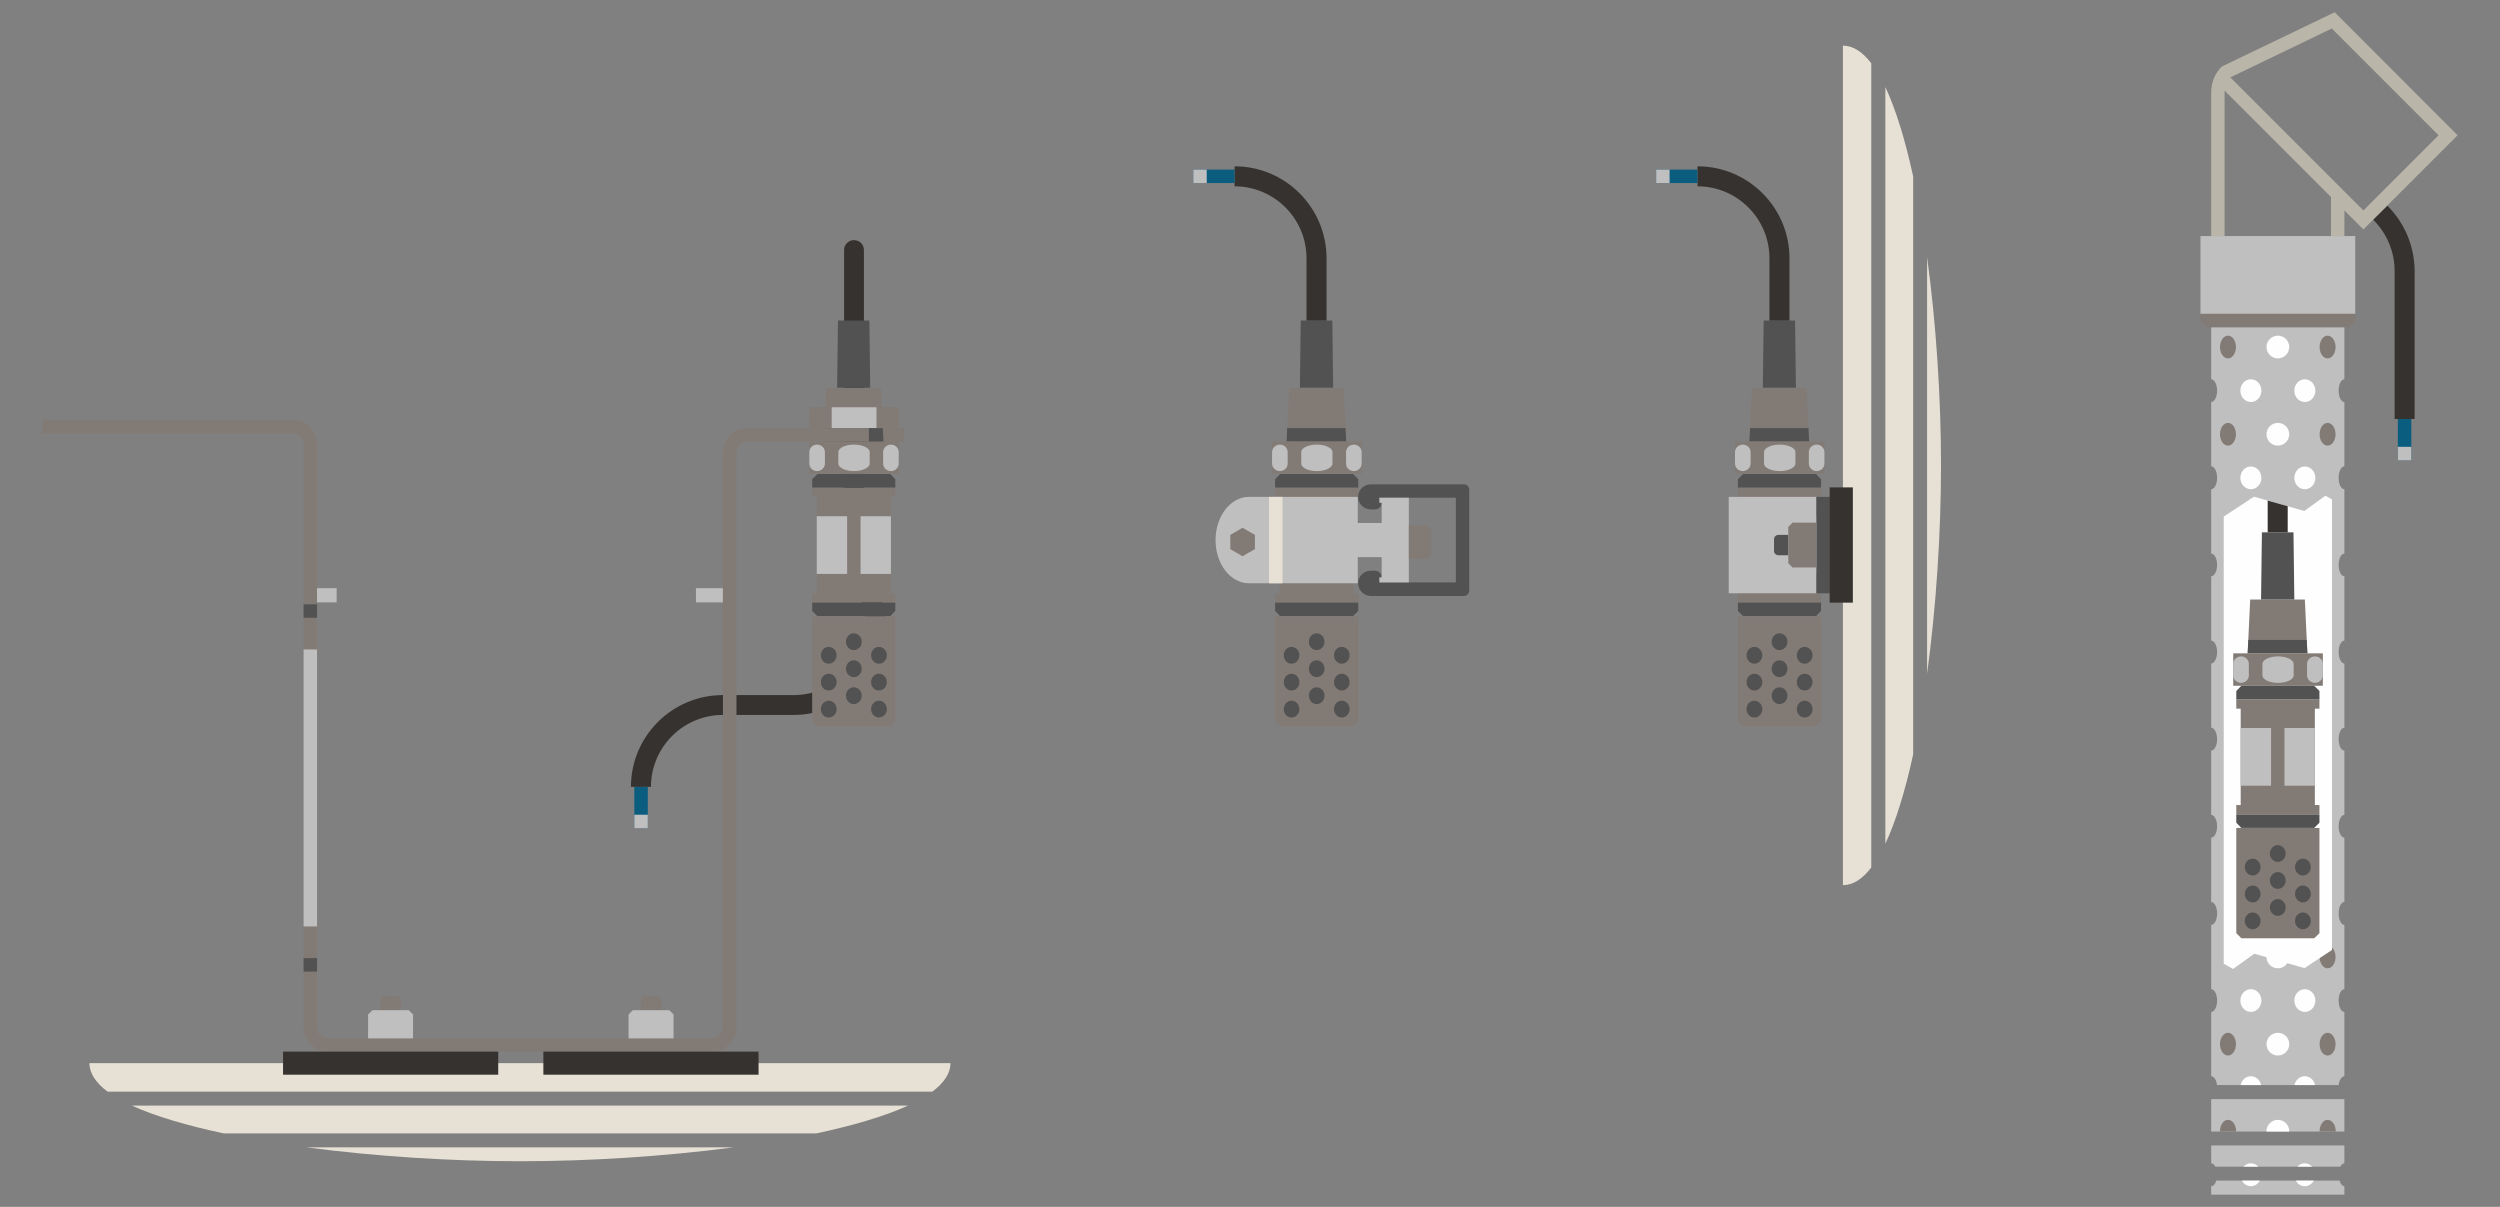 <?xml version="1.0" encoding="UTF-8"?>
<!DOCTYPE svg PUBLIC "-//W3C//DTD SVG 1.1//EN" "http://www.w3.org/Graphics/SVG/1.1/DTD/svg11.dtd">
<!-- Creator: CorelDRAW X8 -->
<svg xmlns="http://www.w3.org/2000/svg" xml:space="preserve" width="147.32mm" height="71.12mm" version="1.1" style="shape-rendering:geometricPrecision; text-rendering:geometricPrecision; image-rendering:optimizeQuality; fill-rule:evenodd; clip-rule:evenodd"
viewBox="0 0 14732 7112"
 xmlns:xlink="http://www.w3.org/1999/xlink">
 <rect x="0" y="0" width="14732" height="7112" fill="#808080" stroke="none"/>
 <defs>
  <style type="text/css">
   <![CDATA[
    .fil6 {fill:#FEFEFE}
    .fil0 {fill:#36322F}
    .fil5 {fill:#0B5D80}
    .fil2 {fill:#525252}
    .fil1 {fill:#827A75}
    .fil7 {fill:#B9B5A9}
    .fil3 {fill:#BFBFBF}
    .fil4 {fill:#E7E1D5}
   ]]>
  </style>
 </defs>
 <g id="Layer_x0020_1">
  <g id="_2766017079648">
   <path class="fil0" d="M5032 1415c33,0 59,26 59,58l0 1515c0,91 14,266 42,351 4,14 10,29 15,45 30,86 71,207 71,287 0,300 -242,542 -542,542l-428 0 0 -117 428 0c235,0 424,-190 424,-425 0,-59 -33,-157 -57,-229 -7,-20 -13,-38 -18,-54 -32,-104 -52,-291 -52,-400l0 -1515c0,-32 26,-58 58,-58z"/>
   <path class="fil0" d="M3836 4637l-118 0c0,-299 243,-541 542,-541l3 0 99 58 -99 59 -3 0c-234,0 -424,190 -424,424z"/>
   <g>
    <polygon class="fil1" points="4869,2285 5191,2285 5206,2602 4854,2602 "/>
    <polygon class="fil2" points="5199,2464 5206,2602 4854,2602 4861,2464 "/>
    <polygon class="fil2" points="4933,2285 5128,2285 5123,1889 4938,1889 "/>
    <rect class="fil1" x="4769" y="2400" width="528" height="123" rx="14" ry="14"/>
    <rect class="fil3" x="4901" y="2400" width="264" height="123"/>
    <rect class="fil1" x="4769" y="2602" width="528" height="191"/>
    <path class="fil3" d="M5125 2732l0 -68c0,-24 -42,-44 -93,-44 -50,0 -92,20 -92,44l0 68c0,24 42,44 92,44 51,0 93,-20 93,-44z"/>
    <path class="fil3" d="M5204 2732l0 -68c0,-24 21,-44 46,-44 26,0 46,20 46,44l0 68c0,24 -20,44 -46,44 -25,0 -46,-20 -46,-44z"/>
    <path class="fil3" d="M4769 2732l0 -68c0,-24 20,-44 46,-44 25,0 46,20 46,44l0 68c0,24 -21,44 -46,44 -26,0 -46,-20 -46,-44z"/>
    <polygon class="fil1" points="5276,3551 4786,3551 4786,3496 4813,3496 4813,2928 4786,2928 4786,2873 5276,2873 5276,2928 5250,2928 5250,3496 5276,3496 "/>
    <polygon class="fil2" points="4786,2824 4817,2793 5246,2793 5276,2824 5276,2873 4786,2873 "/>
    <polygon class="fil2" points="5276,3600 5246,3631 4817,3631 4786,3600 4786,3551 5276,3551 "/>
    <polygon class="fil1" points="5276,4251 5246,4281 4817,4281 4786,4251 4786,3631 5276,3631 "/>
    <path class="fil3" d="M5250 3042l-179 0 0 340 179 0 0 -340zm-258 0l-179 0 0 340 179 0 0 -340z"/>
    <path class="fil2" d="M5031 3732c-25,0 -46,22 -46,50 0,27 21,49 46,49 26,0 47,-22 47,-49 0,-28 -21,-50 -47,-50zm148 397c-25,0 -46,22 -46,50 0,27 21,49 46,49 26,0 47,-22 47,-49 0,-28 -21,-50 -47,-50zm-296 0c-25,0 -46,22 -46,50 0,27 21,49 46,49 26,0 47,-22 47,-49 0,-28 -21,-50 -47,-50zm148 -79c-25,0 -46,22 -46,49 0,28 21,50 46,50 26,0 47,-22 47,-50 0,-27 -21,-49 -47,-49zm148 -80c-25,0 -46,22 -46,50 0,27 21,49 46,49 26,0 47,-22 47,-49 0,-28 -21,-50 -47,-50zm-296 0c-25,0 -46,22 -46,50 0,27 21,49 46,49 26,0 47,-22 47,-49 0,-28 -21,-50 -47,-50zm148 -79c-25,0 -46,22 -46,50 0,27 21,49 46,49 26,0 47,-22 47,-49 0,-28 -21,-50 -47,-50zm148 -79c-25,0 -46,22 -46,49 0,28 21,50 46,50 26,0 47,-22 47,-50 0,-27 -21,-49 -47,-49zm-296 0c-25,0 -46,22 -46,49 0,28 21,50 46,50 26,0 47,-22 47,-50 0,-27 -21,-49 -47,-49z"/>
   </g>
   <path class="fil4" d="M5601 6265c0,60 -38,116 -107,168l-4860 0c-69,-52 -107,-108 -107,-168l5074 0zm-250 250c-138,63 -325,118 -541,164l-3491 0c-217,-46 -404,-101 -542,-164l4574 0zm-1028 246c-407,54 -855,82 -1259,82 -403,0 -852,-28 -1258,-82l2517 0z"/>
   <path class="fil1" d="M4196 6118l-2264 0c-35,0 -64,-29 -64,-64l0 -3436c0,-80 -65,-144 -145,-144l-1473 0 0 79 1473 0c37,0 66,29 66,65l0 3436c0,79 64,143 143,143l2264 0c79,0 144,-64 144,-143l0 -3388c0,-35 28,-64 63,-64l924 0 0 -79 -924 0c-79,0 -143,64 -143,143l0 3388c0,35 -28,64 -64,64z"/>
   <rect class="fil3" x="1868" y="3466" width="115.76" height="83.64"/>
   <rect class="fil3" x="4101" y="3466" width="158.71" height="83.64"/>
   <rect class="fil1" x="5120" y="2523" width="206.85" height="79.36"/>
   <polygon class="fil2" points="5202,2523 5206,2602 5120,2602 5120,2523 "/>
   <path class="fil1" d="M2362 5953l0 -58c0,-14 -11,-25 -25,-25l-70 0c-14,0 -25,11 -25,25l0 58 120 0z"/>
   <path class="fil1" d="M3897 5953l0 -58c0,-14 -12,-25 -26,-25l-70 0c-13,0 -25,11 -25,25l0 58 121 0z"/>
   <polygon class="fil3" points="2434,6119 2434,5978 2409,5953 2195,5953 2169,5978 2169,6119 "/>
   <polygon class="fil3" points="3969,6119 3969,5978 3944,5953 3729,5953 3704,5978 3704,6119 "/>
   <rect class="fil0" x="1668" y="6197" width="1268" height="136"/>
   <rect class="fil0" x="3202" y="6197" width="1268" height="136"/>
   <rect class="fil2" x="1789" y="3561" width="79.36" height="79.36"/>
   <rect class="fil2" x="1789" y="5646" width="79.36" height="79.36"/>
   <rect class="fil3" x="1789" y="3827" width="79.36" height="1632.43"/>
   <rect class="fil5" x="3738" y="4637" width="79.36" height="243.12"/>
   <rect class="fil3" x="3738" y="4801" width="79.36" height="79.37"/>
  </g>
  <g id="_2766017137696">
   <path class="fil4" d="M10860 269c60,0 116,37 167,104l0 4739c-51,67 -107,104 -167,104l0 -4947zm250 244c63,134 118,316 164,527l0 3405c-46,211 -101,393 -164,527l0 -4459zm246 1002c54,397 82,834 82,1227 0,394 -28,831 -82,1228l0 -2455z"/>
   <g>
    <polygon class="fil1" points="10324,2285 10646,2285 10661,2602 10309,2602 "/>
    <polygon class="fil2" points="10657,2523 10661,2602 10309,2602 10313,2523 "/>
    <polygon class="fil2" points="10388,2285 10583,2285 10578,1889 10393,1889 "/>
    <rect class="fil1" x="10224" y="2602" width="528" height="191"/>
    <path class="fil3" d="M10580 2732l0 -68c0,-24 -42,-44 -93,-44 -50,0 -92,20 -92,44l0 68c0,24 42,44 92,44 51,0 93,-20 93,-44z"/>
    <path class="fil3" d="M10659 2732l0 -68c0,-24 21,-44 46,-44 26,0 46,20 46,44l0 68c0,24 -20,44 -46,44 -25,0 -46,-20 -46,-44z"/>
    <path class="fil3" d="M10224 2732l0 -68c0,-24 20,-44 46,-44 25,0 46,20 46,44l0 68c0,24 -21,44 -46,44 -26,0 -46,-20 -46,-44z"/>
    <polygon class="fil1" points="10731,3551 10241,3551 10241,3496 10268,3496 10268,2928 10241,2928 10241,2873 10731,2873 10731,2928 10705,2928 10705,3496 10731,3496 "/>
    <polygon class="fil2" points="10241,2824 10272,2793 10701,2793 10731,2824 10731,2873 10241,2873 "/>
    <polygon class="fil2" points="10731,3600 10701,3631 10272,3631 10241,3600 10241,3551 10731,3551 "/>
    <polygon class="fil1" points="10731,4251 10701,4281 10272,4281 10241,4251 10241,3631 10731,3631 "/>
    <path class="fil3" d="M10705 3042l-179 0 0 340 179 0 0 -340zm-258 0l-179 0 0 340 179 0 0 -340z"/>
    <path class="fil2" d="M10486 3732c-25,0 -46,22 -46,50 0,27 21,49 46,49 26,0 47,-22 47,-49 0,-28 -21,-50 -47,-50zm148 397c-25,0 -46,22 -46,50 0,27 21,49 46,49 26,0 47,-22 47,-49 0,-28 -21,-50 -47,-50zm-296 0c-25,0 -46,22 -46,50 0,27 21,49 46,49 26,0 47,-22 47,-49 0,-28 -21,-50 -47,-50zm148 -79c-25,0 -46,22 -46,49 0,28 21,50 46,50 26,0 47,-22 47,-50 0,-27 -21,-49 -47,-49zm148 -80c-25,0 -46,22 -46,50 0,27 21,49 46,49 26,0 47,-22 47,-49 0,-28 -21,-50 -47,-50zm-296 0c-25,0 -46,22 -46,50 0,27 21,49 46,49 26,0 47,-22 47,-49 0,-28 -21,-50 -47,-50zm148 -79c-25,0 -46,22 -46,50 0,27 21,49 46,49 26,0 47,-22 47,-49 0,-28 -21,-50 -47,-50zm148 -79c-25,0 -46,22 -46,49 0,28 21,50 46,50 26,0 47,-22 47,-50 0,-27 -21,-49 -47,-49zm-296 0c-25,0 -46,22 -46,49 0,28 21,50 46,50 26,0 47,-22 47,-50 0,-27 -21,-49 -47,-49z"/>
   </g>
   <rect class="fil3" transform="matrix(1.89567E-13 -7.158 6.511 1.72453E-13 10187 3496.03)" width="79.36" height="79.36"/>
   <rect class="fil2" transform="matrix(1.89567E-13 -7.158 1 2.64845E-14 10703.8 3496.03)" width="79.36" height="79.36"/>
   <path class="fil2" d="M10538 3272l-58 0c-14,0 -26,-11 -26,-25l0 -70c0,-14 12,-25 26,-25l58 0 0 120z"/>
   <polygon class="fil1" points="10704,3344 10563,3344 10538,3319 10538,3105 10563,3080 10704,3080 "/>
   <rect class="fil0" transform="matrix(1.27308E-14 -0.481 1.067 2.82608E-14 10781.9 3551.29)" width="1412" height="128"/>
   <path class="fil0" d="M10003 1098l0 -118c299,0 542,243 542,542l0 3 -59 99 -59 -99 0 -3c0,-234 -190,-424 -424,-424z"/>
   <rect class="fil0" x="10427" y="1525" width="118" height="364"/>
   <rect class="fil5" transform="matrix(-7.94446E-14 1 0.289 2.30051E-14 9759.55 999.39)" width="79.36" height="840.06"/>
   <rect class="fil3" transform="matrix(-7.94446E-14 1 0.094 7.50706E-15 9759.55 999.39)" width="79.36" height="840.06"/>
  </g>
  <g id="_2766137160208">
   <g>
    <polygon class="fil1" points="7597,2285 7918,2285 7933,2602 7582,2602 "/>
    <polygon class="fil2" points="7929,2523 7933,2602 7582,2602 7585,2523 "/>
    <polygon class="fil2" points="7660,2285 7856,2285 7851,1889 7665,1889 "/>
    <rect class="fil1" x="7496" y="2602" width="528" height="191"/>
    <path class="fil3" d="M7852 2732l0 -68c0,-24 -41,-44 -92,-44 -51,0 -92,20 -92,44l0 68c0,24 41,44 92,44 51,0 92,-20 92,-44z"/>
    <path class="fil3" d="M7932 2732l0 -68c0,-24 20,-44 46,-44 25,0 46,20 46,44l0 68c0,24 -21,44 -46,44 -26,0 -46,-20 -46,-44z"/>
    <path class="fil3" d="M7496 2732l0 -68c0,-24 21,-44 46,-44 26,0 46,20 46,44l0 68c0,24 -20,44 -46,44 -25,0 -46,-20 -46,-44z"/>
    <polygon class="fil1" points="8004,3551 7514,3551 7514,3496 7540,3496 7540,2928 7514,2928 7514,2873 8004,2873 8004,2928 7977,2928 7977,3496 8004,3496 "/>
    <polygon class="fil2" points="7514,2824 7544,2793 7973,2793 8004,2824 8004,2873 7514,2873 "/>
    <polygon class="fil2" points="8004,3600 7973,3631 7544,3631 7514,3600 7514,3551 8004,3551 "/>
    <polygon class="fil1" points="8004,4251 7973,4281 7544,4281 7514,4251 7514,3631 8004,3631 "/>
    <path class="fil3" d="M7977 3042l-179 0 0 340 179 0 0 -340zm-258 0l-179 0 0 340 179 0 0 -340z"/>
    <path class="fil2" d="M7759 3732c-26,0 -46,22 -46,50 0,27 20,49 46,49 25,0 46,-22 46,-49 0,-28 -21,-50 -46,-50zm148 397c-26,0 -46,22 -46,50 0,27 20,49 46,49 25,0 46,-22 46,-49 0,-28 -21,-50 -46,-50zm-296 0c-26,0 -46,22 -46,50 0,27 20,49 46,49 25,0 46,-22 46,-49 0,-28 -21,-50 -46,-50zm148 -79c-26,0 -46,22 -46,49 0,28 20,50 46,50 25,0 46,-22 46,-50 0,-27 -21,-49 -46,-49zm148 -80c-26,0 -46,22 -46,50 0,27 20,49 46,49 25,0 46,-22 46,-49 0,-28 -21,-50 -46,-50zm-296 0c-26,0 -46,22 -46,50 0,27 20,49 46,49 25,0 46,-22 46,-49 0,-28 -21,-50 -46,-50zm148 -79c-26,0 -46,22 -46,50 0,27 20,49 46,49 25,0 46,-22 46,-49 0,-28 -21,-50 -46,-50zm148 -79c-26,0 -46,22 -46,49 0,28 20,50 46,50 25,0 46,-22 46,-50 0,-27 -21,-49 -46,-49zm-296 0c-26,0 -46,22 -46,49 0,28 20,50 46,50 25,0 46,-22 46,-50 0,-27 -21,-49 -46,-49z"/>
   </g>
   <path class="fil0" d="M7275 1098l0 -118c299,0 542,243 542,542l0 3 -58 99 -60 -99 0 -3c0,-234 -190,-424 -424,-424z"/>
   <rect class="fil0" x="7699" y="1525" width="118" height="364"/>
   <rect class="fil5" transform="matrix(-7.94446E-14 1 0.289 2.30051E-14 7032.05 999.39)" width="79.36" height="840.06"/>
   <rect class="fil3" transform="matrix(-7.94446E-14 1 0.094 7.50706E-15 7032.05 999.39)" width="79.36" height="840.06"/>
   <g>
    <path class="fil2" d="M8626 3512c18,0 32,-15 32,-33l0 -593c0,-18 -14,-32 -32,-32l-548 0c-41,0 -75,33 -75,74 0,41 34,74 75,74l24 0c22,0 40,-17 40,-39 0,-12 -5,-23 -14,-30l451 0 0 499 -451 0c9,-7 14,-18 14,-30 0,-22 -18,-39 -40,-39l-24 0c-41,0 -75,33 -75,74 0,41 34,75 75,75l548 0z"/>
    <path class="fil3" d="M8128 2933l174 0 0 499 -174 0 0 -30 14 0 0 -119 -141 0 0 154 -642 0c-108,0 -196,-114 -196,-254 0,-141 88,-255 196,-255l0 0 642 0 0 154 141 0 0 -119 -14 0 0 -30z"/>
    <rect class="fil4" x="7478" y="2928" width="79.36" height="509.19"/>
    <polygon class="fil1" points="8302,3097 8412,3097 8434,3119 8434,3271 8412,3292 8302,3292 "/>
    <polygon class="fil1" points="7322,3110 7358,3131 7395,3152 7395,3194 7395,3236 7358,3257 7322,3278 7286,3257 7250,3236 7250,3194 7250,3152 7286,3131 "/>
   </g>
  </g>
  <g id="_2766137139568">
   <rect class="fil3" x="12967" y="1391" width="912" height="459"/>
   <path class="fil3" d="M13030 1928l785 0 0 307c-19,0 -34,30 -34,67 0,37 15,67 34,67l0 379c-19,0 -34,30 -34,68 0,37 15,67 34,67l0 379c-19,0 -34,30 -34,67 0,37 15,67 34,67l0 379c-19,0 -34,30 -34,67 0,37 15,68 34,68l0 378c-19,0 -34,31 -34,68 0,37 15,67 34,67l0 379c-19,0 -34,30 -34,67 0,37 15,67 34,67l0 379c-19,0 -34,30 -34,68 0,37 15,67 34,67l0 379c-19,0 -34,30 -34,67 0,37 15,67 34,67l0 379c-16,0 -30,22 -34,52l-717 0c-3,-30 -17,-52 -34,-52l0 -379c19,0 35,-30 35,-67 0,-37 -16,-67 -35,-67l0 -379c19,0 35,-30 35,-67 0,-38 -16,-68 -35,-68l0 -379c19,0 35,-30 35,-67 0,-37 -16,-67 -35,-67l0 -379c19,0 35,-30 35,-67 0,-37 -16,-68 -35,-68l0 -378c19,0 35,-31 35,-68 0,-37 -16,-67 -35,-67l0 -379c19,0 35,-30 35,-67 0,-37 -16,-67 -35,-67l0 -379c19,0 35,-30 35,-67 0,-38 -16,-68 -35,-68l0 -379c19,0 35,-30 35,-67 0,-37 -16,-67 -35,-67l0 -307zm785 4549l0 191 -785 0 0 -191 785 0zm0 273l0 105c-9,0 -18,8 -24,20l-736 0c-7,-12 -15,-20 -25,-20l0 -105 785 0zm-29 207c6,20 17,33 29,33l0 50 -785 0 0 -50c13,0 24,-13 30,-33l726 0z"/>
   <polygon class="fil1" points="12967,1849 13879,1849 13879,1892 13842,1928 13004,1928 12967,1892 "/>
   <circle class="fil6" cx="13423" cy="6153" r="67"/>
   <circle class="fil6" cx="13423" cy="3586" r="67"/>
   <circle class="fil6" cx="13423" cy="4099" r="67"/>
   <circle class="fil6" cx="13423" cy="4612" r="67"/>
   <circle class="fil6" cx="13423" cy="2045" r="67"/>
   <circle class="fil6" cx="13423" cy="5126" r="67"/>
   <circle class="fil6" cx="13423" cy="2559" r="67"/>
   <circle class="fil6" cx="13423" cy="5639" r="67"/>
   <circle class="fil6" cx="13423" cy="3072" r="67"/>
   <ellipse class="fil1" cx="13129" cy="6153" rx="47" ry="67"/>
   <path class="fil1" d="M13129 6599c26,0 48,30 48,67l0 2 -95 0 0 -2c0,-37 21,-67 47,-67zm587 0c26,0 48,30 48,67l0 2 -95 0 0 -2c0,-37 21,-67 47,-67z"/>
   <ellipse class="fil1" cx="13129" cy="2045" rx="47" ry="67"/>
   <ellipse class="fil1" cx="13129" cy="2559" rx="47" ry="67"/>
   <ellipse class="fil1" cx="13716" cy="6153" rx="47" ry="67"/>
   <ellipse class="fil1" cx="13716" cy="2045" rx="47" ry="67"/>
   <ellipse class="fil1" cx="13716" cy="2559" rx="47" ry="67"/>
   <ellipse class="fil1" cx="13716" cy="5639" rx="47" ry="67"/>
   <ellipse class="fil6" cx="13582" cy="3842" rx="62" ry="67"/>
   <ellipse class="fil6" cx="13582" cy="4356" rx="62" ry="67"/>
   <ellipse class="fil6" cx="13582" cy="4869" rx="62" ry="67"/>
   <ellipse class="fil6" cx="13582" cy="2302" rx="62" ry="67"/>
   <ellipse class="fil6" cx="13582" cy="5383" rx="62" ry="67"/>
   <ellipse class="fil6" cx="13582" cy="2816" rx="62" ry="67"/>
   <ellipse class="fil6" cx="13582" cy="5896" rx="62" ry="67"/>
   <ellipse class="fil6" cx="13582" cy="3329" rx="62" ry="67"/>
   <path class="fil6" d="M13264 6342c-30,0 -54,22 -60,52l120 0c-6,-30 -31,-52 -60,-52zm0 513c-17,0 -33,8 -44,20l88 0c-11,-12 -27,-20 -44,-20zm-53 102c11,20 30,33 53,33 22,0 42,-13 53,-33l-106 0zm371 -102c17,0 32,8 43,20l-87 0c11,-12 26,-20 44,-20zm53 102c-11,20 -31,33 -53,33 -23,0 -43,-13 -53,-33l106 0zm-212 -358c37,0 67,30 67,67l0 2 -134 0 0 -2c0,-37 30,-67 67,-67zm159 -257c29,0 54,22 60,52l-121 0c6,-30 31,-52 61,-52z"/>
   <ellipse class="fil6" cx="13264" cy="3842" rx="62" ry="67"/>
   <ellipse class="fil6" cx="13264" cy="4356" rx="62" ry="67"/>
   <ellipse class="fil6" cx="13264" cy="4869" rx="62" ry="67"/>
   <ellipse class="fil6" cx="13264" cy="2302" rx="62" ry="67"/>
   <ellipse class="fil6" cx="13264" cy="5383" rx="62" ry="67"/>
   <ellipse class="fil6" cx="13264" cy="2816" rx="62" ry="67"/>
   <ellipse class="fil6" cx="13264" cy="5896" rx="62" ry="67"/>
   <ellipse class="fil6" cx="13264" cy="3329" rx="62" ry="67"/>
   <polygon class="fil6" points="13104,3044 13104,5679 13159,5710 13284,5620 13580,5705 13742,5598 13742,2943 13703,2921 13579,3011 13282,2927 "/>
   <g>
    <g>
     <polygon class="fil1" points="13260,3533 13582,3533 13597,3850 13245,3850 "/>
     <polygon class="fil2" points="13593,3771 13597,3850 13245,3850 13249,3771 "/>
     <polygon class="fil2" points="13324,3533 13520,3533 13515,3137 13329,3137 "/>
     <rect class="fil1" x="13160" y="3850" width="528" height="191"/>
     <path class="fil3" d="M13516 3980l0 -68c0,-24 -41,-44 -92,-44 -51,0 -92,20 -92,44l0 68c0,24 41,44 92,44 51,0 92,-20 92,-44z"/>
     <path class="fil3" d="M13595 3980l0 -68c0,-24 21,-44 47,-44 25,0 46,20 46,44l0 68c0,24 -21,44 -46,44 -26,0 -47,-20 -47,-44z"/>
     <path class="fil3" d="M13160 3980l0 -68c0,-24 21,-44 46,-44 26,0 46,20 46,44l0 68c0,24 -20,44 -46,44 -25,0 -46,-20 -46,-44z"/>
     <polygon class="fil1" points="13668,4799 13178,4799 13178,4744 13204,4744 13204,4176 13178,4176 13178,4121 13668,4121 13668,4176 13641,4176 13641,4744 13668,4744 "/>
     <polygon class="fil2" points="13178,4072 13208,4041 13637,4041 13668,4072 13668,4121 13178,4121 "/>
     <polygon class="fil2" points="13668,4848 13637,4879 13208,4879 13178,4848 13178,4799 13668,4799 "/>
     <polygon class="fil1" points="13668,5499 13637,5529 13208,5529 13178,5499 13178,4879 13668,4879 "/>
     <path class="fil3" d="M13641 4290l-179 0 0 340 179 0 0 -340zm-258 0l-179 0 0 340 179 0 0 -340z"/>
     <path class="fil2" d="M13423 4980c-26,0 -47,23 -47,50 0,27 21,49 47,49 25,0 46,-22 46,-49 0,-27 -21,-50 -46,-50zm148 397c-26,0 -47,22 -47,50 0,27 21,49 47,49 25,0 46,-22 46,-49 0,-28 -21,-50 -46,-50zm-296 0c-26,0 -47,22 -47,50 0,27 21,49 47,49 25,0 46,-22 46,-49 0,-28 -21,-50 -46,-50zm148 -79c-26,0 -47,22 -47,49 0,28 21,50 47,50 25,0 46,-22 46,-50 0,-27 -21,-49 -46,-49zm148 -80c-26,0 -47,23 -47,50 0,27 21,50 47,50 25,0 46,-23 46,-50 0,-27 -21,-50 -46,-50zm-296 0c-26,0 -47,23 -47,50 0,27 21,50 47,50 25,0 46,-23 46,-50 0,-27 -21,-50 -46,-50zm148 -79c-26,0 -47,22 -47,50 0,27 21,49 47,49 25,0 46,-22 46,-49 0,-28 -21,-50 -46,-50zm148 -79c-26,0 -47,22 -47,49 0,28 21,50 47,50 25,0 46,-22 46,-50 0,-27 -21,-49 -46,-49zm-296 0c-26,0 -47,22 -47,49 0,28 21,50 47,50 25,0 46,-22 46,-50 0,-27 -21,-49 -46,-49z"/>
    </g>
    <polygon class="fil0" points="13363,2950 13481,2983 13481,3137 13363,3137 "/>
   </g>
   <path class="fil0" d="M14229 1596c-1,-138 -54,-277 -159,-382l-2 -2 -84 83 3 2c82,83 124,191 124,299l0 873 118 0 0 -873z"/>
   <rect class="fil5" x="14130" y="2469" width="79.36" height="243.12"/>
   <rect class="fil3" x="14130" y="2633" width="79.36" height="79.37"/>
   <path class="fil7" d="M13030 549c0,-62 20,-115 63,-157l0 0 0 0 665 -320 724 725 -555 555 -112 -112 0 151 -79 0 0 -230 -627 -627 0 857 -79 0 0 -842zm897 691l443 -443 -629 -629 -598 288 784 784z"/>
  </g>
 </g>
</svg>
